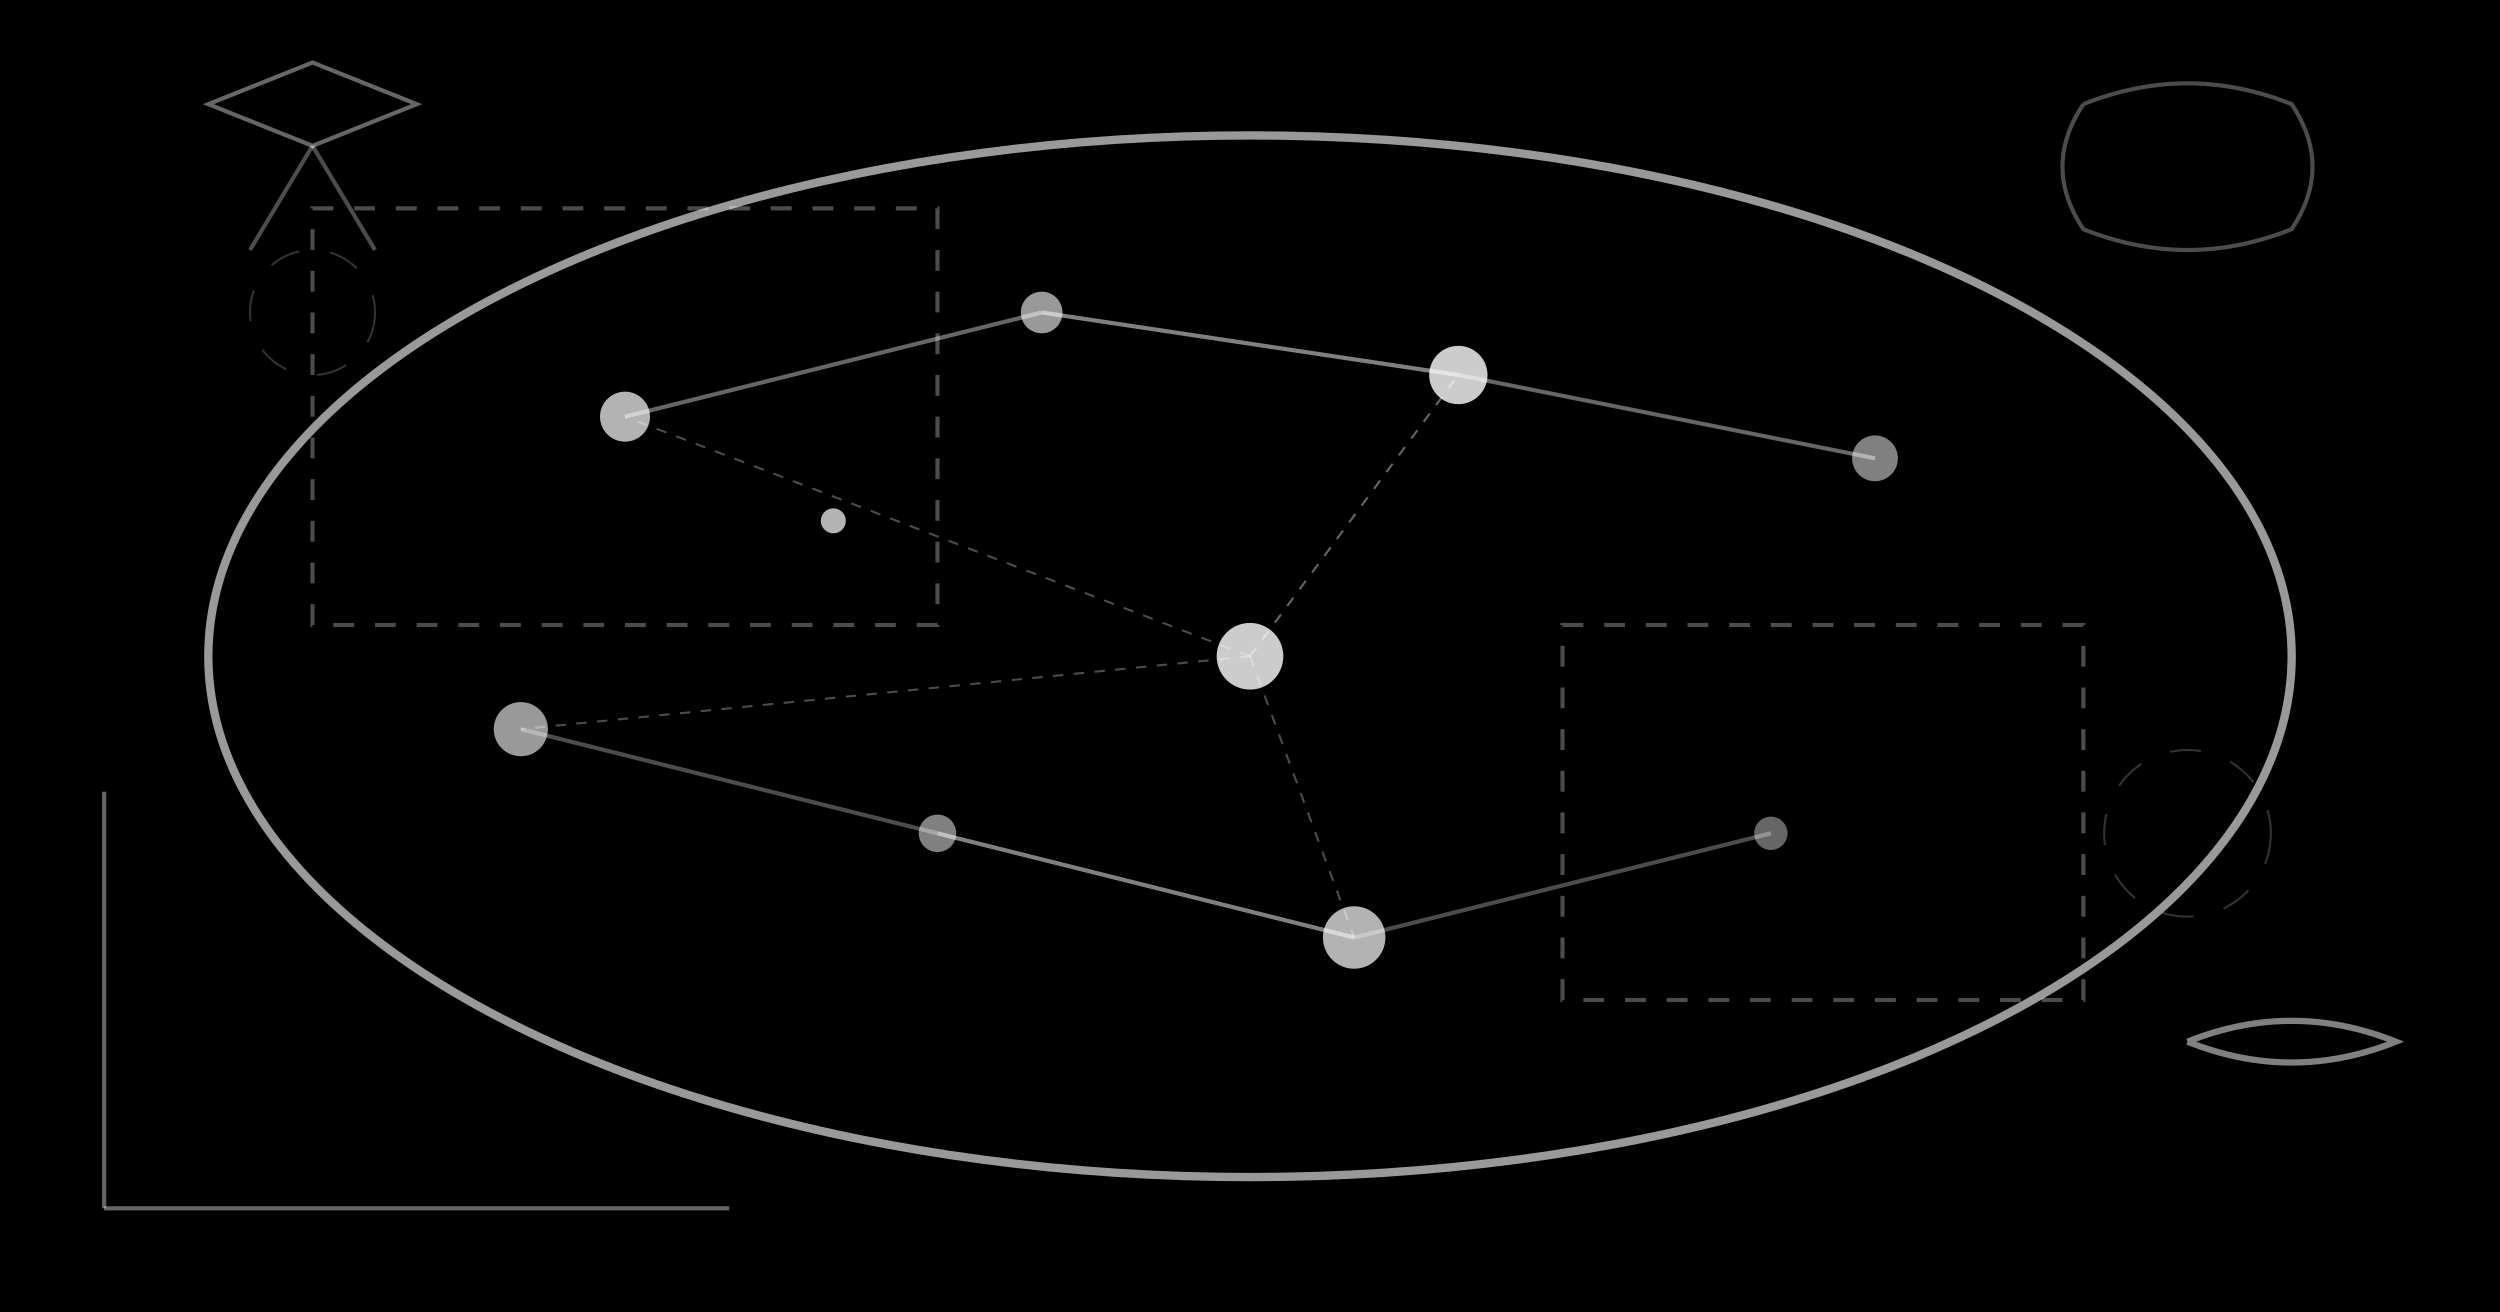 <svg width="1200" height="630" xmlns="http://www.w3.org/2000/svg">
  <rect width="1200" height="630" fill="#000000"/>
  
  <!-- Large possibility space boundary -->
  <ellipse cx="600" cy="315" rx="500" ry="250" fill="none" stroke="#ffffff" stroke-width="4" opacity="0.6">
    <animate attributeName="opacity" values="0.4;0.8;0.4" dur="5s" repeatCount="indefinite"/>
  </ellipse>
  
  <!-- Multiple possibility nodes scattered throughout space -->
  <circle cx="300" cy="200" r="12" fill="#ffffff" opacity="0.7">
    <animate attributeName="opacity" values="0.5;0.9;0.5" dur="3s" repeatCount="indefinite"/>
  </circle>
  <circle cx="500" cy="150" r="10" fill="#ffffff" opacity="0.6">
    <animate attributeName="opacity" values="0.4;0.8;0.4" dur="4s" repeatCount="indefinite"/>
  </circle>
  <circle cx="700" cy="180" r="14" fill="#ffffff" opacity="0.8">
    <animate attributeName="opacity" values="0.6;1;0.6" dur="2s" repeatCount="indefinite"/>
  </circle>
  <circle cx="900" cy="220" r="11" fill="#ffffff" opacity="0.5">
    <animate attributeName="opacity" values="0.3;0.7;0.3" dur="6s" repeatCount="indefinite"/>
  </circle>
  <circle cx="250" cy="350" r="13" fill="#ffffff" opacity="0.6">
    <animate attributeName="opacity" values="0.4;0.8;0.4" dur="5s" repeatCount="indefinite"/>
  </circle>
  <circle cx="450" cy="400" r="9" fill="#ffffff" opacity="0.5">
    <animate attributeName="opacity" values="0.3;0.7;0.3" dur="7s" repeatCount="indefinite"/>
  </circle>
  <circle cx="650" cy="450" r="15" fill="#ffffff" opacity="0.7">
    <animate attributeName="opacity" values="0.5;0.9;0.5" dur="3s" repeatCount="indefinite"/>
  </circle>
  <circle cx="850" cy="400" r="8" fill="#ffffff" opacity="0.4">
    <animate attributeName="opacity" values="0.2;0.6;0.2" dur="8s" repeatCount="indefinite"/>
  </circle>
  <circle cx="600" cy="315" r="16" fill="#ffffff" opacity="0.8">
    <animate attributeName="opacity" values="0.6;1;0.6" dur="2s" repeatCount="indefinite"/>
  </circle>
  
  <!-- Branching paths between possibilities -->
  <line x1="300" y1="200" x2="500" y2="150" stroke="#ffffff" stroke-width="2" opacity="0.4">
    <animate attributeName="opacity" values="0.2;0.6;0.2" dur="6s" repeatCount="indefinite"/>
  </line>
  <line x1="500" y1="150" x2="700" y2="180" stroke="#ffffff" stroke-width="2" opacity="0.5">
    <animate attributeName="opacity" values="0.3;0.7;0.3" dur="4s" repeatCount="indefinite"/>
  </line>
  <line x1="700" y1="180" x2="900" y2="220" stroke="#ffffff" stroke-width="2" opacity="0.4">
    <animate attributeName="opacity" values="0.2;0.6;0.2" dur="7s" repeatCount="indefinite"/>
  </line>
  <line x1="250" y1="350" x2="450" y2="400" stroke="#ffffff" stroke-width="2" opacity="0.3">
    <animate attributeName="opacity" values="0.1;0.5;0.1" dur="8s" repeatCount="indefinite"/>
  </line>
  <line x1="450" y1="400" x2="650" y2="450" stroke="#ffffff" stroke-width="2" opacity="0.5">
    <animate attributeName="opacity" values="0.3;0.7;0.3" dur="5s" repeatCount="indefinite"/>
  </line>
  <line x1="650" y1="450" x2="850" y2="400" stroke="#ffffff" stroke-width="2" opacity="0.3">
    <animate attributeName="opacity" values="0.1;0.5;0.1" dur="9s" repeatCount="indefinite"/>
  </line>
  
  <!-- Central hub connections -->
  <line x1="600" y1="315" x2="300" y2="200" stroke="#ffffff" stroke-width="1" opacity="0.3" stroke-dasharray="5,5">
    <animate attributeName="opacity" values="0.1;0.5;0.1" dur="7s" repeatCount="indefinite"/>
  </line>
  <line x1="600" y1="315" x2="700" y2="180" stroke="#ffffff" stroke-width="1" opacity="0.4" stroke-dasharray="5,5">
    <animate attributeName="opacity" values="0.2;0.6;0.2" dur="5s" repeatCount="indefinite"/>
  </line>
  <line x1="600" y1="315" x2="650" y2="450" stroke="#ffffff" stroke-width="1" opacity="0.3" stroke-dasharray="5,5">
    <animate attributeName="opacity" values="0.1;0.5;0.1" dur="8s" repeatCount="indefinite"/>
  </line>
  <line x1="600" y1="315" x2="250" y2="350" stroke="#ffffff" stroke-width="1" opacity="0.3" stroke-dasharray="5,5">
    <animate attributeName="opacity" values="0.1;0.5;0.1" dur="6s" repeatCount="indefinite"/>
  </line>
  
  <!-- Constraint boundaries -->
  <rect x="150" y="100" width="300" height="200" fill="none" stroke="#ffffff" stroke-width="2" opacity="0.3" stroke-dasharray="10,10">
    <animate attributeName="opacity" values="0.2;0.5;0.2" dur="9s" repeatCount="indefinite"/>
  </rect>
  <rect x="750" y="300" width="250" height="180" fill="none" stroke="#ffffff" stroke-width="2" opacity="0.3" stroke-dasharray="10,10">
    <animate attributeName="opacity" values="0.2;0.5;0.2" dur="8s" repeatCount="indefinite"/>
  </rect>
  
  <!-- Unexplored regions -->
  <circle cx="150" cy="150" r="30" fill="none" stroke="#ffffff" stroke-width="1" opacity="0.2" stroke-dasharray="15,15">
    <animate attributeName="opacity" values="0.1;0.3;0.1" dur="10s" repeatCount="indefinite"/>
  </circle>
  <circle cx="1050" cy="400" r="40" fill="none" stroke="#ffffff" stroke-width="1" opacity="0.2" stroke-dasharray="15,15">
    <animate attributeName="opacity" values="0.1;0.3;0.1" dur="12s" repeatCount="indefinite"/>
  </circle>
  
  <!-- Decision tree structure -->
  <polygon points="100,50 150,30 200,50 150,70" fill="none" stroke="#ffffff" stroke-width="2" opacity="0.4">
    <animate attributeName="opacity" values="0.2;0.6;0.2" dur="6s" repeatCount="indefinite"/>
  </polygon>
  <line x1="150" y1="70" x2="120" y2="120" stroke="#ffffff" stroke-width="2" opacity="0.3">
    <animate attributeName="opacity" values="0.1;0.5;0.1" dur="7s" repeatCount="indefinite"/>
  </line>
  <line x1="150" y1="70" x2="180" y2="120" stroke="#ffffff" stroke-width="2" opacity="0.3">
    <animate attributeName="opacity" values="0.1;0.5;0.1" dur="8s" repeatCount="indefinite"/>
  </line>
  
  <!-- Probability distributions -->
  <path d="M 1000,50 Q 1050,30 1100,50 Q 1120,80 1100,110 Q 1050,130 1000,110 Q 980,80 1000,50" 
        fill="none" stroke="#ffffff" stroke-width="2" opacity="0.3">
    <animate attributeName="opacity" values="0.2;0.5;0.2" dur="9s" repeatCount="indefinite"/>
  </path>
  
  <!-- Exploration paths -->
  <circle cx="400" cy="250" r="6" fill="#ffffff" opacity="0.7">
    <animate attributeName="opacity" values="0.7;0.3;0.7" dur="2s" repeatCount="indefinite"/>
    <animateMotion dur="8s" repeatCount="indefinite">
      <mpath href="#explorationPath"/>
    </animateMotion>
  </circle>
  
  <!-- Hidden path for exploration animation -->
  <defs>
    <path id="explorationPath" d="M 400,250 Q 500,200 600,250 Q 700,300 650,400 Q 550,450 450,400 Q 350,350 400,250" fill="none"/>
  </defs>
  
  <!-- Dimensional axes -->
  <line x1="50" y1="580" x2="350" y2="580" stroke="#ffffff" stroke-width="2" opacity="0.4">
    <animate attributeName="opacity" values="0.2;0.6;0.2" dur="7s" repeatCount="indefinite"/>
  </line>
  <line x1="50" y1="580" x2="50" y2="380" stroke="#ffffff" stroke-width="2" opacity="0.4">
    <animate attributeName="opacity" values="0.2;0.6;0.2" dur="6s" repeatCount="indefinite"/>
  </line>
  
  <!-- Infinite possibilities indicator -->
  <path d="M 1050,500 Q 1100,480 1150,500 Q 1100,520 1050,500" 
        fill="none" stroke="#ffffff" stroke-width="3" opacity="0.5">
    <animate attributeName="opacity" values="0.3;0.7;0.3" dur="4s" repeatCount="indefinite"/>
    <animateTransform attributeName="transform" type="scale" values="1;1.2;1" dur="5s" repeatCount="indefinite"/>
  </path>
</svg>
